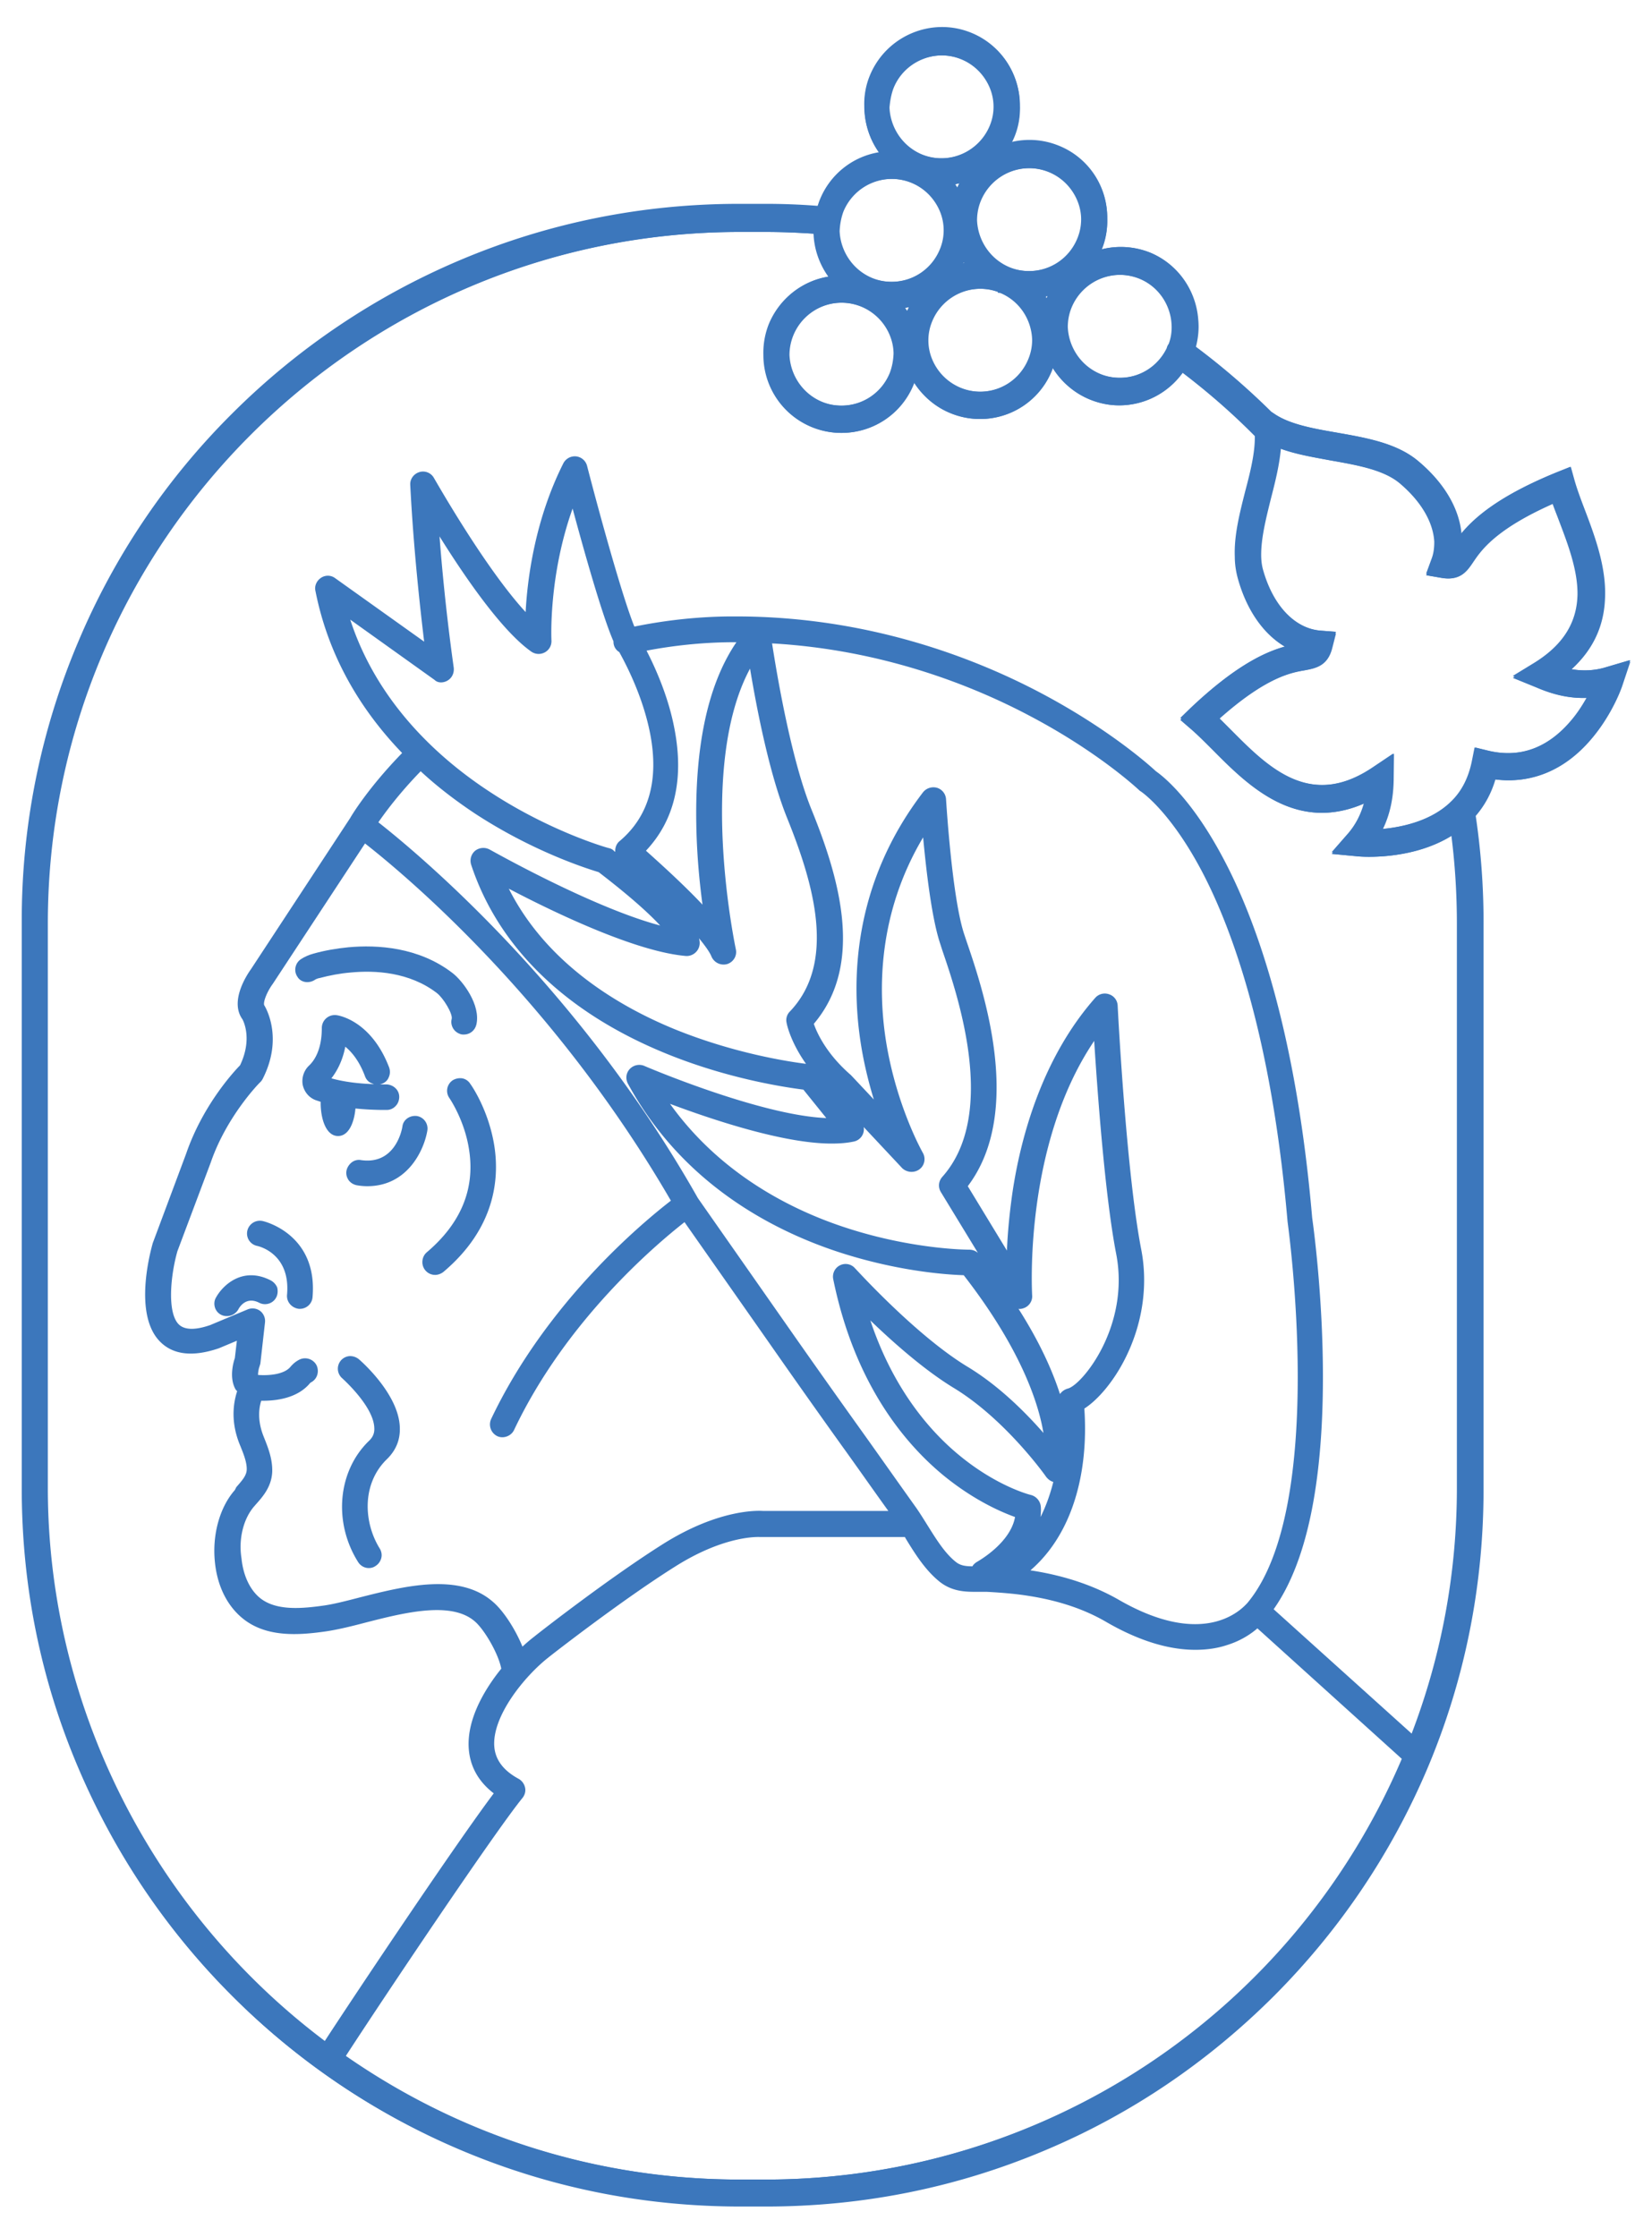 <?xml version="1.0" encoding="UTF-8"?>
<svg data-bbox="0.75 0.932 55.48 75.168" viewBox="0 0 56.98 77.16" xmlns="http://www.w3.org/2000/svg" data-type="color">
    <g>
        <path d="M11.06 38.03c0 .57.19 1.15.6 1.15.38 0 .56-.49.6-.95.59.06 1.06.05 1.08.05.12 0 .23-.05.31-.14.08-.08.12-.2.12-.31a.41.41 0 0 0-.14-.31.47.47 0 0 0-.31-.12h-.23c.03 0 .05-.01.08-.02.11-.04.2-.12.24-.23.05-.11.05-.23.01-.34-.63-1.64-1.78-1.8-1.83-1.8a.446.446 0 0 0-.49.44c0 .73-.24 1.11-.44 1.3-.18.17-.26.42-.22.66.05.24.21.44.44.53l.18.06zm.85-1.93c.21.17.48.48.68 1.02.04.11.12.2.23.24.03.01.05.02.08.03-.4-.01-.98-.06-1.47-.2.18-.23.38-.58.48-1.09" fill="#3c77bc" data-color="1"/>
        <path d="M10.85 33.8c.04-.03.11-.06.18-.07.34-.09.7-.16 1.07-.19.83-.08 2.02-.02 2.97.71.22.17.55.71.51.89-.03.11-.01.23.05.33s.16.17.27.2c.03.01.07.01.1.01.21 0 .38-.14.43-.34.16-.68-.47-1.51-.82-1.78-1.17-.9-2.6-.98-3.59-.89-.41.04-.82.11-1.21.22-.15.04-.31.11-.43.19-.2.13-.26.41-.12.61.11.19.38.24.59.11" fill="#3c77bc" data-color="1"/>
        <path d="M14.38 38.49c-.24-.03-.47.12-.5.36-.02.14-.26 1.33-1.43 1.16a.4.4 0 0 0-.32.08c-.09.07-.16.18-.18.29-.02.12.01.23.08.33.07.09.17.15.29.17s.23.03.35.03c1.39 0 1.96-1.25 2.07-1.92a.437.437 0 0 0-.36-.5" fill="#3c77bc" data-color="1"/>
        <path d="M15.94 37.19a.5.5 0 0 0-.33.07c-.2.14-.25.41-.11.61.02.03.53.78.68 1.79.21 1.35-.29 2.54-1.46 3.53q-.135.12-.15.3a.44.44 0 0 0 .44.48c.1 0 .2-.04.28-.1 1.78-1.5 1.94-3.2 1.76-4.35-.19-1.2-.76-2.05-.83-2.14a.41.41 0 0 0-.28-.19" fill="#3c77bc" data-color="1"/>
        <path d="M9.34 44.16c-.97-.5-1.66.17-1.89.59-.06.1-.07.22-.04.33a.42.42 0 0 0 .42.31c.16 0 .31-.09.39-.23.04-.08.27-.46.72-.23.21.11.48.03.59-.19.05-.1.06-.22.03-.34a.5.5 0 0 0-.22-.24" fill="#3c77bc" data-color="1"/>
        <path d="M9.05 42.11a.444.444 0 0 0-.52.34c-.05.24.1.47.34.52.05.01 1.16.26 1.03 1.69-.02.24.16.45.41.48h.03c.23 0 .42-.17.44-.4.19-2.2-1.71-2.63-1.73-2.63" fill="#3c77bc" data-color="1"/>
        <path d="M12.38 46.88a.48.48 0 0 0-.32-.11.436.436 0 0 0-.25.77c.04.04 1.08.97 1.1 1.71.01.18-.05.32-.19.45-1.07 1.04-1.23 2.8-.37 4.17.08.13.22.21.37.21.08 0 .16-.02.23-.07.1-.06.17-.16.2-.27s.01-.23-.05-.33c-.55-.88-.64-2.22.24-3.08q.48-.465.45-1.11c-.04-1.15-1.35-2.29-1.41-2.34" fill="#3c77bc" data-color="1"/>
        <path d="M55.39 23.01c-.39.12-.79.14-1.2.07.82-.75 1.12-1.6 1.15-2.45.05-1.09-.37-2.19-.72-3.11-.13-.34-.25-.67-.33-.95l-.13-.47-.45.18c-2.02.82-2.87 1.58-3.32 2.13-.08-.88-.6-1.76-1.48-2.5-.74-.63-1.8-.81-2.82-.99-.81-.14-1.58-.28-2.11-.62l-.15-.1c-.82-.81-1.69-1.56-2.6-2.24.08-.31.11-.63.08-.93-.07-1-.69-1.92-1.66-2.32-.53-.21-1.11-.25-1.66-.11 0-.01.01-.01.01-.02.14-.34.2-.7.19-1.06a2.66 2.66 0 0 0-1.68-2.5c-.52-.21-1.09-.25-1.63-.12.04-.07.07-.14.1-.21.14-.34.2-.7.19-1.06a2.68 2.68 0 0 0-1.67-2.5c-1.37-.56-2.94.11-3.5 1.48-.14.34-.2.7-.19 1.05 0 .56.17 1.12.51 1.59-.92.15-1.69.77-2.04 1.63-.03.07-.05.14-.08.22-.63-.05-1.23-.07-1.79-.07h-.91c-3.34 0-6.58.65-9.63 1.94A24.8 24.8 0 0 0 8 14.27a24.5 24.5 0 0 0-5.3 7.86 24.6 24.6 0 0 0-1.95 9.63v19.58c0 3.34.65 6.58 1.95 9.63 1.25 2.94 3.03 5.59 5.3 7.86a24.7 24.7 0 0 0 7.87 5.3c3.05 1.29 6.29 1.94 9.63 1.94h.89c3.34 0 6.58-.65 9.63-1.94 2.95-1.24 5.59-3.03 7.87-5.3 2.27-2.27 4.06-4.92 5.31-7.86 1.29-3.05 1.94-6.29 1.94-9.63V31.79c0-1.21-.09-2.44-.27-3.65.31-.36.54-.78.68-1.26 1.24.16 2.39-.31 3.3-1.38.72-.84 1.05-1.76 1.08-1.86l.27-.81-.02.01.02-.07zM30.79 3.04c.37-.92 1.43-1.37 2.35-1 .45.18.8.53.99.97a1.7 1.7 0 0 1 .01 1.32 1.82 1.82 0 0 1-2.36 1c-.68-.28-1.1-.93-1.13-1.62.02-.23.06-.46.14-.67m-4.41 72.13h-.88c-4.88 0-9.57-1.47-13.58-4.25 1.35-2.08 5.14-7.73 6.1-8.91.08-.1.12-.23.09-.36a.46.46 0 0 0-.22-.3c-.52-.28-.8-.65-.84-1.1-.09-1.05 1.04-2.44 1.87-3.09.02-.02 2.5-1.96 4.38-3.14 1.73-1.09 2.89-1.01 2.92-1.01h4.99l.04.07c.33.54.68 1.09 1.17 1.48.45.35.93.34 1.31.34h.31c.54.03 1.01.07 1.44.14 1.03.16 1.92.46 2.66.89 1.1.64 2.14.97 3.09.97.38 0 .75-.05 1.08-.16.49-.15.84-.39 1.06-.58l4.98 4.5a23.86 23.86 0 0 1-21.97 14.51M8.76 51.96l.07-.08c.24-.27.54-.61.56-1.13.01-.46-.16-.86-.29-1.19-.23-.56-.17-1-.09-1.25h.06c.5 0 1.18-.1 1.6-.58.03-.04.05-.05.05-.05.22-.11.3-.37.2-.59a.446.446 0 0 0-.59-.2c-.12.06-.22.14-.32.26-.21.24-.69.3-1.11.27 0-.09.02-.21.05-.29l.03-.1.16-1.42a.44.44 0 0 0-.17-.4.44.44 0 0 0-.43-.05l-1.29.54c-.52.18-.88.17-1.08-.02-.42-.41-.28-1.73-.05-2.53l1.15-3.06c.55-1.6 1.69-2.76 1.71-2.77.03-.03.06-.07.08-.11.73-1.43.09-2.48.06-2.53-.06-.08.07-.45.29-.75l3.18-4.84c1.57 1.23 6.59 5.49 10.55 12.32-1.06.82-4.31 3.55-6.2 7.53-.1.22-.01.48.21.59.21.1.48 0 .58-.21 1.78-3.76 4.86-6.37 5.88-7.17l2.93 4.18a364 364 0 0 0 2.51 3.55l.13.18c.48.67.97 1.37 1.46 2.05h-4.32c-.15-.01-1.51-.08-3.45 1.14-1.84 1.16-4.19 2.99-4.45 3.2-.13.1-.26.21-.4.34-.24-.59-.64-1.21-.99-1.52-1.16-1.05-3.07-.57-4.61-.18-.46.12-.89.23-1.23.28-.77.11-1.64.19-2.2-.24-.36-.28-.6-.78-.66-1.38-.11-.68.07-1.37.43-1.79m6.68-28.49c.15-.09.23-.26.21-.44 0-.02-.3-2.02-.49-4.53.93 1.49 2.17 3.27 3.16 3.97.14.1.32.11.47.03s.24-.24.23-.41c0-.02-.11-2.2.73-4.55.39 1.45 1.03 3.72 1.41 4.58a.41.41 0 0 0 .2.37c.37.67.84 1.68 1.06 2.79.32 1.62-.04 2.88-1.05 3.73-.1.08-.15.21-.15.33v.04c-.03-.02-.05-.04-.07-.06a.34.34 0 0 0-.15-.07c-.02 0-2.01-.56-4.12-1.95-1.68-1.1-3.85-3.01-4.8-5.93l2.91 2.08c.11.11.3.11.45.02m20.12 28.09c-.05-.01-1.17-.3-2.45-1.35-.97-.79-2.28-2.24-3.09-4.67.79.76 1.86 1.71 2.88 2.33 1.78 1.08 3.17 3.04 3.18 3.06.07.09.15.15.25.18-.11.44-.26.85-.44 1.21.01-.12.02-.23.01-.35a.46.46 0 0 0-.34-.41m-3.85-11.23c.18-.13.23-.38.12-.57-.01-.02-.91-1.6-1.27-3.85-.28-1.77-.28-4.41 1.28-7.03.1 1.08.29 2.76.58 3.64l.08.25c.53 1.55 1.93 5.66 0 7.82-.13.15-.15.35-.05.52l1.28 2.1a.46.46 0 0 0-.3-.11c-.08 0-1.97-.01-4.26-.76-1.81-.59-4.3-1.81-6.06-4.27 1.47.55 3.92 1.37 5.57 1.37.29 0 .54-.02.77-.07a.433.433 0 0 0 .34-.5l1.33 1.42c.16.15.41.17.59.04m6.03-4.43c.11 1.72.37 5.35.76 7.35.48 2.49-1.18 4.52-1.67 4.64-.11.03-.21.1-.27.19-.3-.93-.78-1.92-1.43-2.94.05.01.11 0 .17-.02.19-.06.32-.25.3-.45 0-.06-.31-5.14 2.14-8.77m-10.5-1.01c-.1.1-.14.25-.11.38.01.07.14.67.67 1.42-.56-.07-2.45-.35-4.52-1.19-1.91-.78-4.42-2.25-5.73-4.85 1.64.86 4.39 2.17 6.1 2.32.23.02.45-.15.48-.39.01-.07 0-.14-.02-.22.22.27.37.48.43.63.09.21.32.32.54.26.22-.07.35-.29.3-.51-.01-.06-1.34-6.28.49-9.68.23 1.38.67 3.66 1.29 5.18.89 2.21 1.71 4.95.08 6.65m-3.22-6.29c.02.83.09 1.71.21 2.6-.67-.71-1.47-1.43-1.95-1.86.99-1.05 1.32-2.47.98-4.22-.2-1.05-.62-2.02-.96-2.68.95-.18 1.92-.28 2.87-.29h.23c-.99 1.45-1.45 3.62-1.38 6.45m-7.65-.55c2.03 1.33 3.89 1.91 4.28 2.03 1.12.86 1.76 1.45 2.12 1.84-2.33-.62-5.73-2.54-5.88-2.62a.46.46 0 0 0-.5.04.45.45 0 0 0-.14.48c.94 2.85 3.26 5.1 6.71 6.51 2.15.88 4.13 1.17 4.75 1.25l.79.98c-2.28-.09-6.24-1.78-6.28-1.8a.45.45 0 0 0-.5.11c-.13.14-.15.34-.06.51 1.87 3.44 4.98 5.05 7.26 5.8 1.99.65 3.66.78 4.32.8 1.98 2.55 2.58 4.42 2.75 5.44-.63-.72-1.55-1.64-2.63-2.29-1.76-1.07-3.78-3.3-3.87-3.39a.43.43 0 0 0-.52-.1c-.18.09-.27.29-.23.48.74 3.63 2.49 5.69 3.82 6.78 1.02.83 1.95 1.24 2.45 1.42-.16.91-1.29 1.53-1.3 1.54-.07.04-.13.09-.17.16-.25 0-.42-.03-.57-.15-.37-.29-.67-.77-.97-1.25-.12-.19-.26-.42-.4-.62-.55-.77-1.1-1.55-1.64-2.31l-.15-.21c-.83-1.16-1.71-2.4-2.57-3.63l-3.17-4.53c-4.16-7.36-9.77-11.98-11.02-12.96.25-.36.73-1.01 1.46-1.76.57.53 1.2 1.01 1.86 1.45m22.21 27.12c-.84-.48-1.83-.82-2.97-1-.02 0-.05-.01-.07-.01.92-.79 1.53-1.98 1.77-3.44.15-.91.12-1.71.09-2.14.47-.3 1-.93 1.38-1.67.62-1.2.83-2.56.58-3.83-.51-2.64-.8-8.16-.81-8.4a.43.43 0 0 0-.3-.39.44.44 0 0 0-.47.12c-1.82 2.06-2.56 4.76-2.85 6.66-.1.68-.17 1.37-.2 2.06l-1.35-2.22c1.96-2.59.51-6.83-.04-8.44l-.08-.24c-.42-1.25-.62-4.53-.63-4.67a.44.44 0 0 0-.31-.39.46.46 0 0 0-.48.15c-2.42 3.16-2.5 6.5-2.14 8.73.1.62.25 1.25.44 1.87l-.77-.82-.03-.03c-.83-.72-1.16-1.44-1.27-1.76 1.75-2.06.88-5.03-.08-7.39-.71-1.75-1.2-4.7-1.36-5.73 3.85.22 6.94 1.47 8.87 2.49 2.42 1.27 3.79 2.57 3.81 2.59l.06.04c.04.03 1.01.7 2.09 2.75 1.04 1.98 2.4 5.69 2.95 12.07.01.1 1.39 9.84-1.39 13.16-.08.07-1.34 1.67-4.44-.12m7.05-7.69c0-2.77-.33-5.2-.37-5.47-.56-6.53-1.97-10.35-3.07-12.41-1.17-2.21-2.22-2.93-2.32-3-.15-.14-1.55-1.42-3.97-2.7-2.29-1.21-5.96-2.64-10.51-2.64h-.23c-1.1.01-2.2.13-3.28.35-.42-1.04-1.22-3.95-1.63-5.54a.44.44 0 0 0-.38-.33.445.445 0 0 0-.44.24c-.98 1.95-1.24 3.98-1.3 5.13-1.4-1.52-3.08-4.49-3.16-4.62a.43.43 0 0 0-.5-.21c-.2.06-.33.24-.32.44.11 2.18.34 4.25.48 5.41l-3.07-2.19a.42.42 0 0 0-.49-.01c-.15.1-.23.28-.19.45.41 2.08 1.42 3.96 2.99 5.59-1.15 1.18-1.73 2.13-1.79 2.24l-3.42 5.21c-.13.18-.75 1.1-.3 1.73.04.07.35.69-.08 1.59-.31.32-1.31 1.45-1.86 3.05l-1.15 3.08c-.07.25-.7 2.5.28 3.43.45.43 1.12.5 2 .2l.62-.26-.07.6c-.05.14-.19.64 0 1.03.02.05.05.08.08.11-.14.43-.23 1.09.11 1.89.1.25.23.56.22.82-.01.2-.15.36-.36.6l-.05.1c-.52.59-.78 1.53-.69 2.46.08.85.43 1.55.99 1.99.79.62 1.85.57 2.87.42.39-.06.85-.17 1.34-.3 1.33-.34 2.98-.76 3.79-.02.32.29.79 1.09.89 1.61-.47.58-1.21 1.68-1.12 2.78.05.61.34 1.12.86 1.52-1.32 1.76-4.62 6.69-5.84 8.56-6-4.5-9.58-11.62-9.58-19.09V31.85C1.62 18.7 12.33 8 25.5 8h.89c.52 0 1.07.02 1.67.06.02.53.2 1.05.51 1.48-.92.15-1.69.77-2.05 1.63-.14.35-.2.72-.19 1.07a2.684 2.684 0 0 0 2.68 2.69c1.1 0 2.08-.66 2.49-1.68.01-.02.02-.04.02-.06.3.47.74.85 1.26 1.06a2.663 2.663 0 0 0 3.49-1.48l.03-.09c.3.49.75.88 1.29 1.1.32.13.66.2 1 .2.87 0 1.68-.42 2.19-1.13.88.67 1.72 1.4 2.5 2.19.01.57-.15 1.22-.33 1.9-.19.75-.39 1.53-.36 2.26 0 .26.04.52.11.77.3 1.07.87 1.89 1.61 2.33-.69.19-1.72.67-3.25 2.12l-.35.34.04.03-.04.04.37.32c.22.19.47.44.74.71 1.21 1.22 2.86 2.88 5.22 1.85-.11.39-.29.74-.55 1.04l-.56.64h.05l-.05.06.85.08s.16.02.43.02c.64 0 1.84-.1 2.85-.73.13 1.02.19 2.04.19 3.04v19.46c0 2.9-.52 5.75-1.56 8.47l-4.76-4.29c1.13-1.6 1.7-4.3 1.7-8.02m-5.32-35.62c-.04.05-.06.11-.07.15-.31.63-.93 1.02-1.63 1.02-.23 0-.46-.04-.68-.13-.68-.28-1.1-.93-1.13-1.62 0-.22.04-.45.13-.67a1.82 1.82 0 0 1 2.36-1c.67.27 1.09.91 1.12 1.6.01.22-.02.44-.1.65m12.68 11.85c.6.26 1.16.38 1.73.36-.17.3-.35.57-.56.81-.8.93-1.76 1.27-2.85 1.01l-.45-.11-.09.45c-.11.56-.34 1.04-.71 1.4-.69.69-1.73.9-2.39.96.24-.5.36-1.05.37-1.69l.01-.84v-.07l-.7.47c-2.18 1.47-3.64 0-4.92-1.29l-.02-.02-.37-.37c1.6-1.42 2.46-1.58 2.93-1.66.37-.07.79-.14.95-.76l.13-.51h-.02l.02-.06-.52-.04c-.89-.07-1.64-.85-1.99-2.08-.05-.17-.07-.35-.07-.54 0-.59.17-1.26.33-1.91.15-.58.3-1.18.35-1.75.54.2 1.15.3 1.74.41.9.16 1.84.32 2.4.8.73.62 1.14 1.33 1.18 2 0 .21-.02.41-.1.61l-.18.49h.02l-.02.06.52.09c.64.11.87-.24 1.08-.55.27-.4.77-1.13 2.76-2.01.06.18.14.37.21.56.32.84.66 1.73.65 2.58-.02.86-.4 1.68-1.51 2.36l-.72.44.06.03-.06.04zM37.16 8.22c-.28.69-.94 1.13-1.68 1.13-.23 0-.46-.04-.68-.13-.68-.28-1.1-.93-1.13-1.62 0-.22.04-.45.13-.67a1.82 1.82 0 0 1 2.36-1c.45.18.8.53.99.97.09.21.14.44.14.66s-.04.44-.13.66m-1.03 1.98c0 .01 0 .01-.01.02l-.03.09a1 1 0 0 1-.05-.08zm-.66 2.18c-.28.69-.94 1.13-1.68 1.13a1.81 1.81 0 0 1-1.66-1.1 1.7 1.7 0 0 1-.01-1.32 1.81 1.81 0 0 1 2.3-1.02v.03h.07c.68.28 1.09.93 1.11 1.62 0 .22-.04.44-.13.66m-4.78.48c-.28.69-.94 1.13-1.68 1.13-.23 0-.46-.04-.68-.13-.68-.28-1.1-.93-1.13-1.62a1.81 1.81 0 0 1 1.81-1.8 1.81 1.81 0 0 1 1.67 1.1c.09.21.14.44.14.66-.01.23-.05.45-.13.66m.66-2.27c-.02.03-.03.07-.05.1-.01.02-.02.04-.02.06-.03-.04-.06-.09-.09-.13zm1.84-1.5.03-.06c.01.01.02.03.03.04-.03.01-.04.01-.06.02m-.1-2.77c-.03.05-.06.11-.08.17-.03-.04-.06-.09-.09-.13.06-.02.11-.03.17-.04m-4.03.98a1.82 1.82 0 0 1 2.36-1c.45.18.8.53.99.97a1.7 1.7 0 0 1 .01 1.32c-.28.69-.94 1.13-1.68 1.13-.23 0-.46-.04-.68-.13-.68-.28-1.1-.93-1.13-1.62.01-.22.05-.45.13-.67" fill="#3c77bc" data-color="1"/>
        <path d="M55.41 23.01c-.39.12-.79.14-1.2.07.82-.75 1.12-1.6 1.15-2.45.05-1.09-.37-2.19-.72-3.11-.13-.34-.25-.67-.33-.95l-.13-.47-.45.18c-2.02.82-2.87 1.58-3.32 2.13-.08-.88-.6-1.76-1.48-2.5-.74-.63-1.8-.81-2.82-.99-.81-.14-1.58-.28-2.11-.62l-.15-.1c-.82-.81-1.69-1.56-2.6-2.24.08-.31.11-.63.08-.93-.07-1-.69-1.92-1.66-2.32-.53-.21-1.11-.25-1.66-.11-.01.02-.01.02-.01.01.14-.34.2-.7.19-1.06a2.66 2.66 0 0 0-1.68-2.5c-.51-.21-1.08-.25-1.62-.12.04-.07.07-.14.1-.21.14-.34.2-.7.19-1.06a2.68 2.68 0 0 0-1.67-2.5c-1.37-.56-2.94.11-3.5 1.48-.14.34-.2.7-.19 1.05 0 .56.17 1.12.51 1.59-.92.15-1.69.77-2.04 1.63-.03.07-.05.14-.08.22-.63-.05-1.23-.07-1.79-.07h-.88c-3.34 0-6.58.65-9.63 1.94a24.8 24.8 0 0 0-7.87 5.3 24.5 24.5 0 0 0-5.3 7.86 24.6 24.6 0 0 0-1.95 9.63v19.58c0 3.34.65 6.58 1.95 9.63 1.25 2.94 3.03 5.59 5.3 7.86a24.7 24.7 0 0 0 7.87 5.3c3.05 1.29 6.29 1.94 9.63 1.94h.88c3.34 0 6.58-.65 9.63-1.94 2.95-1.24 5.59-3.03 7.87-5.3 2.27-2.27 4.06-4.92 5.31-7.86 1.29-3.05 1.94-6.29 1.94-9.63V31.79c0-1.21-.09-2.44-.27-3.65.31-.36.54-.78.68-1.26 1.24.16 2.39-.31 3.3-1.38.72-.84 1.05-1.76 1.08-1.86l.27-.81-.02.01.02-.07zM30.82 3.04c.37-.92 1.43-1.37 2.35-1 .45.18.8.53.99.97a1.7 1.7 0 0 1 .01 1.32 1.82 1.82 0 0 1-2.36 1c-.68-.28-1.1-.93-1.13-1.62.02-.23.06-.46.14-.67m17.56 57.61a23.86 23.86 0 0 1-21.97 14.52h-.88c-4.88 0-9.57-1.47-13.58-4.25l-.72-.51c-6-4.5-9.58-11.62-9.58-19.09V31.85C1.65 18.7 12.36 8 25.53 8h.88c.52 0 1.07.02 1.67.06.02.53.2 1.05.51 1.48-.92.15-1.69.77-2.05 1.63-.14.35-.2.72-.19 1.07a2.684 2.684 0 0 0 2.68 2.69c1.1 0 2.08-.66 2.49-1.68.01-.02.02-.04.02-.06.3.47.74.85 1.26 1.06a2.663 2.663 0 0 0 3.49-1.48l.03-.09c.3.49.75.88 1.29 1.1.32.13.66.2 1 .2.87 0 1.68-.42 2.19-1.13.88.67 1.72 1.4 2.5 2.19.01.57-.15 1.22-.33 1.9-.19.75-.39 1.53-.36 2.26 0 .26.04.52.11.77.3 1.07.87 1.89 1.61 2.33-.69.19-1.72.67-3.25 2.12l-.35.34.04.03-.04.04.37.32c.22.19.47.44.74.71 1.21 1.22 2.86 2.88 5.22 1.85-.11.39-.29.74-.55 1.04l-.56.64H46l-.05.06.85.08s.16.02.43.02c.64 0 1.84-.1 2.85-.73.13 1.02.19 2.04.19 3.04v19.46c0 2.9-.52 5.75-1.56 8.47zm-8.04-48.79c-.04.05-.06.11-.07.15-.31.63-.93 1.02-1.63 1.02-.23 0-.46-.04-.68-.13-.68-.28-1.1-.93-1.13-1.62 0-.22.04-.45.13-.67a1.82 1.82 0 0 1 2.36-1c.67.27 1.09.91 1.12 1.6.01.22-.02.44-.1.65m12.68 11.85c.6.26 1.16.38 1.73.36-.17.3-.35.57-.56.81-.8.93-1.76 1.27-2.85 1.01l-.45-.11-.09.45c-.11.56-.34 1.04-.71 1.4-.69.69-1.73.9-2.39.96.24-.5.36-1.05.37-1.69l.01-.84v-.07l-.7.47c-2.18 1.47-3.64 0-4.92-1.29l-.02-.02-.37-.37c1.6-1.42 2.46-1.58 2.93-1.66.37-.07.79-.14.95-.76l.13-.51h-.02l.02-.06-.52-.04c-.89-.07-1.64-.85-1.99-2.08-.05-.17-.07-.35-.07-.54 0-.59.17-1.26.33-1.91.15-.58.3-1.18.35-1.75.54.2 1.15.3 1.74.41.9.16 1.84.32 2.4.8.73.62 1.14 1.33 1.18 2 0 .21-.02.41-.1.61l-.18.49h.02l-.02.06.52.09c.64.11.87-.24 1.08-.55.27-.4.77-1.13 2.76-2.01.06.18.14.37.21.56.32.84.66 1.73.65 2.58-.02.86-.4 1.68-1.51 2.36l-.72.44.06.03-.06.04zM37.19 8.22c-.28.69-.94 1.13-1.68 1.13-.23 0-.46-.04-.68-.13-.68-.28-1.1-.93-1.13-1.62 0-.22.04-.45.13-.67a1.82 1.82 0 0 1 2.36-1c.45.18.8.53.99.97.09.21.14.44.14.66s-.05.44-.13.66m-1.03 1.98c0 .01 0 .01-.01.02l-.03.09a1 1 0 0 1-.05-.08zm-.66 2.18c-.28.69-.94 1.13-1.68 1.13a1.81 1.81 0 0 1-1.66-1.1 1.7 1.7 0 0 1-.01-1.32 1.81 1.81 0 0 1 2.3-1.02v.03h.07c.68.28 1.09.93 1.11 1.62 0 .22-.04.44-.13.66m-4.78.48c-.28.69-.94 1.13-1.68 1.13-.23 0-.46-.04-.68-.13-.68-.28-1.1-.93-1.13-1.62a1.81 1.81 0 0 1 1.81-1.8 1.81 1.81 0 0 1 1.67 1.1c.09.21.14.44.14.66-.01.23-.05.45-.13.66m.66-2.27c-.02.03-.03.07-.05.1-.01.02-.02.04-.02.06-.03-.04-.06-.09-.09-.13zm1.84-1.5.03-.06c.01.01.02.03.03.04-.03.01-.04.01-.06.02m-.1-2.77c-.03.05-.06.11-.08.17-.03-.04-.06-.09-.09-.13.06-.02.11-.03.17-.04m-4.03.98a1.82 1.82 0 0 1 2.36-1c.45.18.8.53.99.97a1.7 1.7 0 0 1 .01 1.32c-.28.69-.94 1.13-1.68 1.13-.23 0-.46-.04-.68-.13-.68-.28-1.1-.93-1.13-1.62.01-.22.05-.45.13-.67" fill="#3c77bc" data-color="1"/>
    </g>
</svg>
